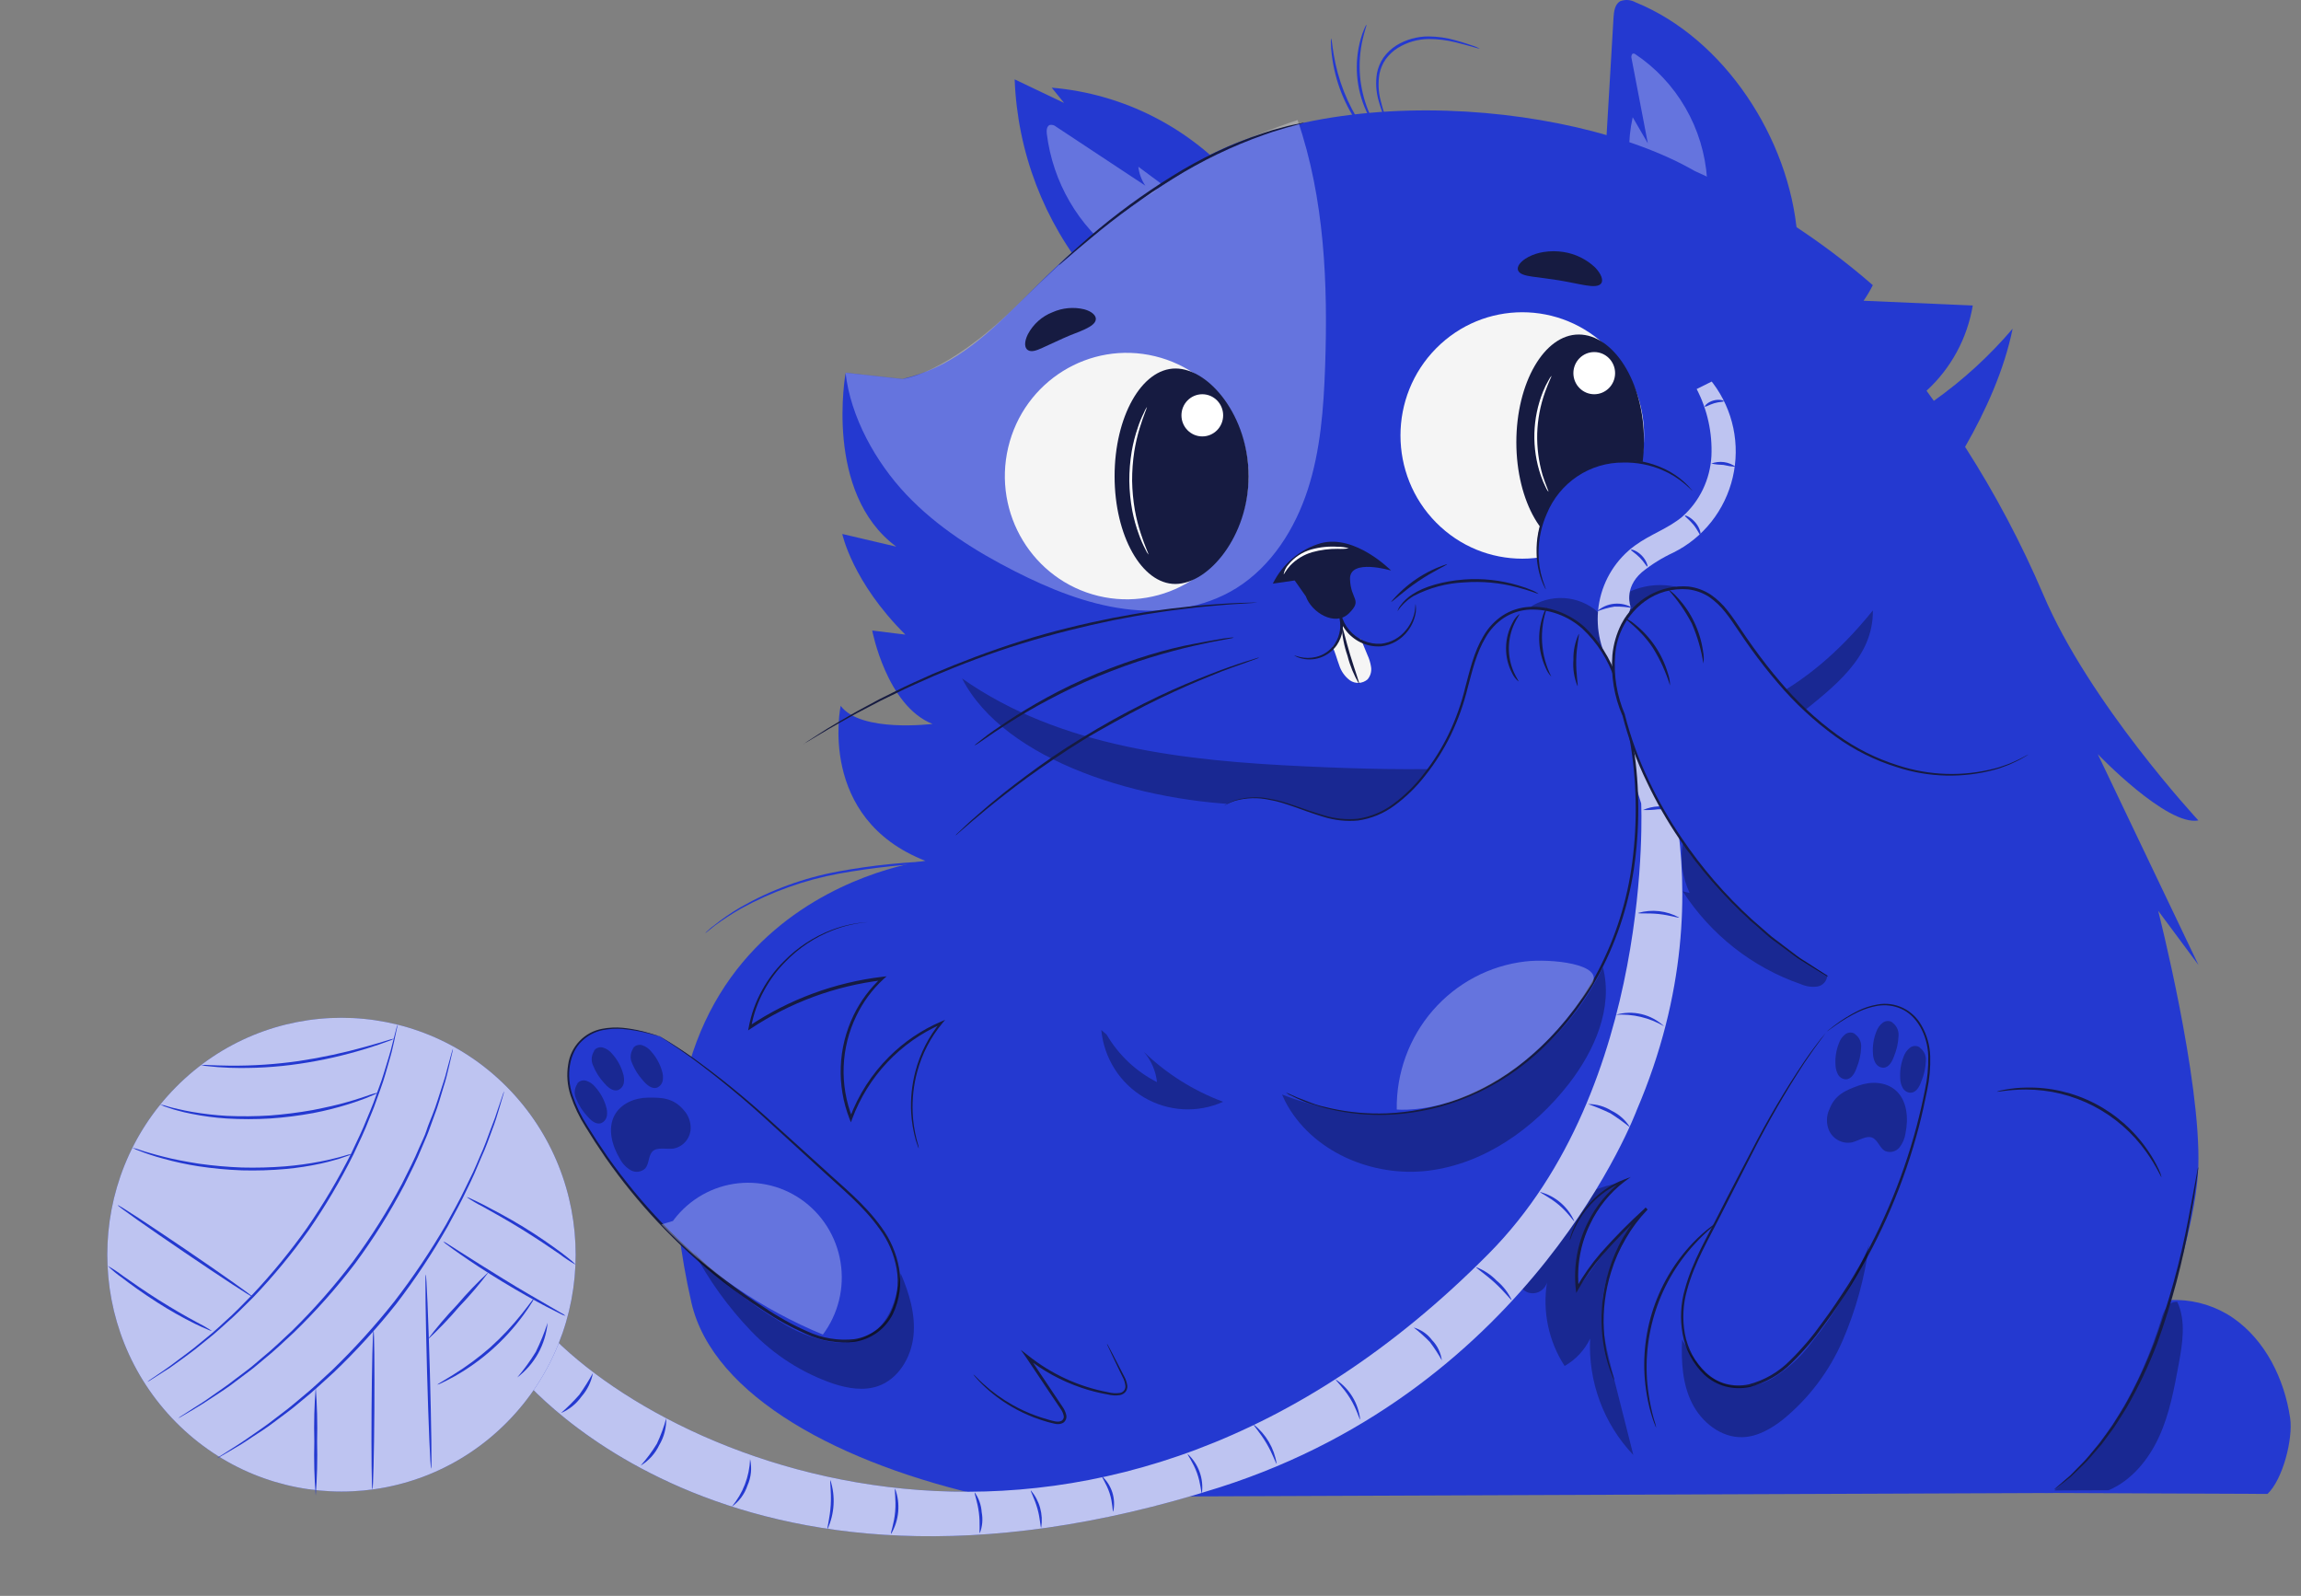 <?xml version="1.0" encoding="UTF-8"?>
<svg xmlns="http://www.w3.org/2000/svg" width="124" height="86" viewBox="0 0 124 86" fill="none">
  <rect x="0" y="0" width="124" height="86" fill="#808080" stroke="none"/>
  <path d="M86.469 9.133C86.628 6.406 86.789 3.68 86.952 0.953C86.972 0.623 87.022 0.243 87.301 0.069C87.438 0.015 87.584 -0.008 87.73 0.002C87.876 0.013 88.018 0.056 88.146 0.128C92.926 2.075 96.434 7.47 96.853 12.661" fill="#2439D0"></path>
  <g opacity="0.3">
    <path d="M88.091 2.896C89.211 3.639 90.146 4.633 90.822 5.801C91.499 6.969 91.9 8.28 91.992 9.631C92.045 9.957 91.977 10.292 91.8 10.57C91.709 10.67 91.599 10.75 91.476 10.804C91.353 10.858 91.221 10.886 91.087 10.886C90.818 10.883 90.552 10.841 90.295 10.762C89.652 10.594 88.973 10.411 88.496 9.94C88.059 9.472 87.81 8.858 87.794 8.215C87.783 7.577 87.847 6.94 87.986 6.318L88.802 7.726L87.928 3.167C87.915 3.127 87.909 3.085 87.913 3.043C87.918 3 87.93 2.96 87.951 2.923C88.001 2.858 88.141 2.882 88.132 2.964" fill="white"></path>
  </g>
  <path d="M58.755 14.94C56.261 11.944 54.826 8.192 54.68 4.277L57.343 5.547L56.677 4.725C60.564 5.053 64.171 6.903 66.729 9.881" fill="#2439D0"></path>
  <g opacity="0.3">
    <path d="M60.233 13.75C59.187 12.981 58.308 12.003 57.651 10.877C56.993 9.75 56.571 8.499 56.411 7.201C56.39 7.024 56.411 6.792 56.574 6.733C56.635 6.722 56.697 6.725 56.757 6.742C56.816 6.759 56.871 6.789 56.917 6.83L61.724 10.007C61.515 9.704 61.385 9.353 61.345 8.986L63.383 10.496C63.461 10.54 63.529 10.598 63.584 10.669C63.639 10.739 63.679 10.819 63.703 10.905C63.704 11.002 63.682 11.098 63.639 11.185C63.596 11.271 63.533 11.346 63.456 11.403C63.116 11.713 62.703 11.929 62.257 12.029C61.81 12.129 61.346 12.11 60.909 11.975L61.782 12.743C61.522 12.913 61.23 13.028 60.925 13.081C60.62 13.134 60.307 13.124 60.006 13.052C59.977 13.197 59.991 13.348 60.047 13.485C60.103 13.622 60.198 13.739 60.321 13.821" fill="white"></path>
  </g>
  <path d="M113.048 40.639C113.048 40.639 116.775 44.535 118.469 44.211C118.469 44.211 112.583 37.877 110.108 32.032C108.926 29.267 107.518 26.608 105.898 24.081C107.013 22.137 108.006 19.938 108.46 17.714C107.209 19.183 105.782 20.488 104.213 21.601C104.085 21.419 103.954 21.239 103.82 21.057C105.137 19.852 106.014 18.234 106.312 16.463L100.428 16.207C100.613 15.938 100.779 15.658 100.926 15.367C98.036 12.855 94.8 10.78 91.319 9.21C84.551 5.314 69.486 4.027 62.149 10.361C55.579 14.237 53.818 19.195 48.642 20.424L45.573 20.085C45.573 20.085 44.38 26.563 48.301 29.458L45.39 28.775C45.39 28.775 45.925 31.354 48.79 34.199L47.003 33.978C47.003 33.978 47.777 38.036 50.252 39.011C50.252 39.011 46.385 39.499 45.303 38.036C45.303 38.036 44.016 44.102 49.87 46.39C49.87 46.39 32.327 48.469 37.259 70.192C38.423 75.266 45.337 78.918 53.3 80.682L110.65 80.455C114.143 79.301 118.312 67.592 118.466 62.884C118.62 58.175 116.303 49.079 116.303 49.079L118.475 52.003L113.048 40.639Z" fill="#2439D0"></path>
  <path d="M47.499 49.691C44.206 49.491 40.972 52.079 40.41 55.368C42.552 53.931 44.998 53.023 47.551 52.718C46.546 53.654 45.845 54.876 45.542 56.223C45.239 57.571 45.348 58.979 45.854 60.263C46.278 59.116 46.929 58.068 47.765 57.182C48.602 56.297 49.608 55.593 50.721 55.112C49.961 56.041 49.45 57.152 49.237 58.338C49.025 59.525 49.119 60.746 49.511 61.885" fill="#2439D0"></path>
  <path d="M49.51 61.891C49.49 61.852 49.475 61.812 49.463 61.77C49.437 61.691 49.391 61.573 49.344 61.417C49.216 60.953 49.136 60.478 49.105 59.998C49.06 59.238 49.136 58.477 49.329 57.742C49.582 56.77 50.042 55.865 50.677 55.092L50.744 55.183C49.641 55.665 48.646 56.367 47.817 57.246C46.988 58.126 46.343 59.166 45.92 60.304L45.856 60.48L45.786 60.307C45.435 59.411 45.272 58.45 45.308 57.486C45.345 56.523 45.58 55.578 45.999 54.712C46.368 53.947 46.878 53.26 47.501 52.689L47.559 52.821C45.019 53.124 42.583 54.022 40.444 55.442L40.316 55.527L40.346 55.374C40.475 54.664 40.721 53.98 41.073 53.351C41.386 52.782 41.778 52.261 42.238 51.805C42.972 51.053 43.861 50.472 44.84 50.103C45.467 49.866 46.126 49.727 46.794 49.691C47.027 49.691 47.204 49.691 47.321 49.691C47.201 49.691 47.03 49.691 46.797 49.691C46.135 49.742 45.485 49.892 44.867 50.136C43.904 50.51 43.032 51.092 42.313 51.841C41.865 52.292 41.484 52.807 41.181 53.369C40.84 53.988 40.602 54.659 40.477 55.357L40.375 55.289C42.528 53.852 44.983 52.944 47.545 52.639L47.781 52.612L47.603 52.771C46.999 53.331 46.505 54.001 46.148 54.747C45.735 55.595 45.503 56.521 45.466 57.465C45.429 58.41 45.588 59.352 45.932 60.23H45.798C46.259 58.997 46.978 57.879 47.906 56.953C48.713 56.145 49.666 55.5 50.712 55.053L50.933 54.959L50.779 55.145C50.149 55.903 49.689 56.792 49.431 57.748C49.234 58.473 49.151 59.225 49.184 59.977C49.206 60.453 49.277 60.926 49.393 61.387C49.431 61.546 49.472 61.667 49.492 61.747C49.503 61.794 49.509 61.842 49.51 61.891Z" fill="#161B41"></path>
  <path d="M107.611 58.828C109.389 58.448 111.241 58.699 112.857 59.538C114.473 60.377 115.754 61.754 116.485 63.437" fill="#2439D0"></path>
  <path d="M116.485 63.437C116.455 63.452 116.231 62.877 115.664 62.079C114.924 61.039 113.95 60.191 112.823 59.606C111.696 59.021 110.447 58.715 109.18 58.714C108.208 58.714 107.614 58.861 107.611 58.828C107.744 58.779 107.882 58.745 108.022 58.725C108.406 58.652 108.795 58.613 109.186 58.608C110.476 58.578 111.752 58.874 112.9 59.47C114.048 60.065 115.031 60.941 115.76 62.017C115.981 62.34 116.176 62.681 116.342 63.036C116.404 63.164 116.452 63.298 116.485 63.437Z" fill="#161B41"></path>
  <g opacity="0.3">
    <path d="M87.391 63.723C85.278 64.064 82.588 65.681 81.607 67.598C81.397 68.007 81.59 68.063 81.607 68.523C81.607 68.754 81.672 68.981 81.793 69.177C81.915 69.374 82.088 69.531 82.294 69.633C82.398 69.676 82.51 69.696 82.623 69.692C82.735 69.688 82.846 69.661 82.947 69.611C83.048 69.561 83.138 69.491 83.211 69.404C83.283 69.317 83.337 69.215 83.368 69.106C83.116 70.675 83.454 72.282 84.317 73.611C84.912 73.272 85.391 72.759 85.691 72.139C85.636 73.289 85.814 74.439 86.215 75.517C86.615 76.595 87.23 77.579 88.02 78.408L86.99 74.341C86.62 72.869 86.262 71.618 86.361 70.107C86.466 68.493 87.415 67.133 88.151 65.796C87.138 66.24 85.965 68.255 84.966 69.483C84.907 68.414 85.088 67.346 85.495 66.358C85.903 65.37 86.528 64.489 87.322 63.782" fill="black"></path>
  </g>
  <path d="M86.996 74.389C86.963 74.334 86.935 74.276 86.915 74.215C86.871 74.097 86.786 73.92 86.716 73.694C86.498 73.033 86.366 72.346 86.323 71.65C86.254 70.591 86.378 69.528 86.687 68.514C87.068 67.225 87.748 66.047 88.67 65.077L88.772 65.183C87.921 65.955 87.113 66.774 86.353 67.636C85.861 68.204 85.427 68.819 85.057 69.474L84.944 69.677L84.917 69.447C84.789 68.233 85.007 67.006 85.546 65.914C85.993 64.987 86.656 64.186 87.479 63.578L87.535 63.678C86.956 63.896 86.426 64.228 85.974 64.653C85.634 64.973 85.34 65.34 85.101 65.743C84.95 66 84.819 66.269 84.711 66.547C84.68 66.647 84.643 66.745 84.6 66.841C84.597 66.816 84.597 66.79 84.6 66.765C84.615 66.712 84.632 66.635 84.664 66.538C84.76 66.25 84.884 65.973 85.034 65.71C85.27 65.295 85.564 64.916 85.907 64.585C86.364 64.147 86.902 63.803 87.491 63.575L87.881 63.425L87.543 63.676C86.749 64.281 86.111 65.071 85.683 65.978C85.165 67.048 84.956 68.245 85.081 69.43L84.941 69.4C85.316 68.737 85.755 68.112 86.251 67.536C87.016 66.669 87.829 65.847 88.687 65.074L88.789 65.18C87.881 66.131 87.207 67.285 86.821 68.549C86.509 69.549 86.376 70.597 86.431 71.644C86.465 72.334 86.581 73.017 86.778 73.679C86.842 73.912 86.917 74.082 86.952 74.203C86.971 74.264 86.985 74.326 86.996 74.389Z" fill="#161B41"></path>
  <path d="M52.455 74.077C53.599 75.36 55.103 76.258 56.767 76.65C56.857 76.687 56.955 76.699 57.052 76.686C57.148 76.672 57.239 76.634 57.317 76.574C57.486 76.385 57.346 76.088 57.206 75.879L55.358 73.117C56.673 74.169 58.234 74.862 59.89 75.131C60.167 75.175 60.507 75.175 60.647 74.934C60.687 74.828 60.702 74.713 60.69 74.6C60.678 74.487 60.641 74.379 60.58 74.283C60.289 73.653 59.998 73.031 59.654 72.425" fill="#2439D0"></path>
  <path d="M59.653 72.413C59.689 72.458 59.719 72.507 59.744 72.56L59.977 73.001C60.081 73.199 60.201 73.434 60.34 73.702C60.414 73.84 60.49 73.987 60.568 74.144C60.664 74.309 60.727 74.493 60.751 74.683C60.759 74.797 60.726 74.91 60.658 75.001C60.583 75.091 60.48 75.153 60.367 75.178C60.142 75.213 59.912 75.201 59.691 75.145C59.21 75.062 58.736 74.941 58.274 74.783C57.202 74.421 56.2 73.874 55.313 73.166L55.423 73.063L55.744 73.543L56.774 75.086L57.266 75.82C57.354 75.945 57.418 76.086 57.456 76.235C57.478 76.317 57.474 76.404 57.444 76.483C57.414 76.562 57.36 76.63 57.29 76.677C57.153 76.747 56.995 76.763 56.847 76.724C56.71 76.7 56.588 76.659 56.46 76.629C56.207 76.556 55.965 76.479 55.738 76.391C55.313 76.229 54.902 76.032 54.509 75.802C53.94 75.471 53.413 75.07 52.94 74.609C52.774 74.445 52.649 74.315 52.574 74.218C52.53 74.172 52.491 74.122 52.457 74.067C52.508 74.104 52.555 74.147 52.597 74.194C52.681 74.282 52.809 74.409 52.981 74.565C53.464 75.005 53.994 75.388 54.562 75.708C54.953 75.929 55.361 76.118 55.782 76.273C56.009 76.359 56.247 76.432 56.495 76.503C56.742 76.573 57.019 76.671 57.217 76.559C57.263 76.528 57.298 76.482 57.316 76.428C57.333 76.375 57.334 76.318 57.316 76.264C57.282 76.135 57.223 76.013 57.144 75.905C56.984 75.666 56.821 75.422 56.652 75.175C56.318 74.674 55.974 74.16 55.619 73.632L55.298 73.152L55.007 72.74L55.406 73.046C56.661 74.05 58.141 74.73 59.715 75.025C59.919 75.08 60.133 75.094 60.343 75.066C60.432 75.054 60.513 75.008 60.57 74.939C60.627 74.868 60.655 74.779 60.649 74.689C60.629 74.511 60.574 74.338 60.486 74.182C60.41 74.026 60.338 73.888 60.271 73.738L59.93 73.028L59.72 72.575C59.691 72.524 59.668 72.469 59.653 72.413Z" fill="#161B41"></path>
  <g opacity="0.3">
    <path d="M59.636 55.754C60.279 56.852 61.221 57.741 62.349 58.313C62.285 57.708 62.036 57.138 61.639 56.682C62.867 57.865 64.323 58.782 65.915 59.373C65.237 59.679 64.497 59.817 63.756 59.776C63.015 59.735 62.294 59.517 61.652 59.139C61.011 58.761 60.467 58.235 60.067 57.603C59.666 56.971 59.419 56.251 59.348 55.504" fill="black"></path>
  </g>
  <g opacity="0.3">
    <path d="M51.846 36.564C54.157 41.06 61.633 43.281 67.496 43.378C69.307 43.404 71.863 44.759 73.656 44.582C77.682 44.191 80.952 41.997 84.987 41.638C87.499 41.422 90.026 41.343 92.509 40.916C94.992 40.489 94.879 40.192 96.852 38.604C98.826 37.017 100.96 35.445 100.928 32.895C97.219 37.488 93.554 38.911 87.845 40.256C82.136 41.602 76.201 41.573 70.346 41.299C63.904 41.004 57.141 40.286 51.846 36.561" fill="black"></path>
  </g>
  <path d="M71.736 2.075C71.762 2.075 71.785 2.407 71.873 2.935C71.988 3.621 72.173 4.293 72.426 4.94C72.684 5.586 73.007 6.204 73.389 6.783C73.563 7.014 73.726 7.254 73.875 7.502C73.875 7.502 73.808 7.452 73.707 7.34C73.562 7.184 73.426 7.018 73.302 6.845C72.888 6.275 72.546 5.655 72.286 4.999C72.025 4.338 71.851 3.645 71.768 2.938C71.74 2.726 71.725 2.512 71.721 2.299C71.715 2.224 71.72 2.148 71.736 2.075Z" fill="#2439D0"></path>
  <path d="M73.635 1.342C73.662 1.342 73.545 1.636 73.432 2.128C73.288 2.763 73.24 3.416 73.289 4.065C73.341 4.714 73.492 5.35 73.734 5.953C73.921 6.418 74.081 6.686 74.058 6.698C74.034 6.71 74.002 6.642 73.924 6.524C73.814 6.356 73.717 6.18 73.632 5.997C73.074 4.777 72.965 3.395 73.327 2.101C73.379 1.908 73.446 1.719 73.528 1.536C73.589 1.395 73.627 1.324 73.635 1.342Z" fill="#2439D0"></path>
  <path d="M38.006 50.283C38.041 50.24 38.08 50.202 38.122 50.168C38.201 50.097 38.314 49.985 38.475 49.873C38.922 49.514 39.395 49.188 39.889 48.899C41.532 47.957 43.321 47.302 45.179 46.961C47.032 46.62 48.909 46.431 50.792 46.396C51.514 46.378 52.096 46.372 52.498 46.372H52.964C53.018 46.367 53.072 46.367 53.127 46.372C53.073 46.386 53.018 46.392 52.964 46.393L52.501 46.416L50.795 46.49C48.921 46.55 47.054 46.747 45.208 47.079C43.365 47.419 41.588 48.053 39.942 48.958C39.448 49.239 38.97 49.55 38.512 49.888C38.189 50.15 38.015 50.292 38.006 50.283Z" fill="#2439D0"></path>
  <path d="M79.738 2.62C79.738 2.646 79.24 2.478 78.431 2.278C77.96 2.161 77.477 2.103 76.993 2.104C76.404 2.108 75.827 2.274 75.325 2.584C75.069 2.745 74.847 2.954 74.669 3.2C74.51 3.432 74.398 3.694 74.341 3.971C74.257 4.451 74.278 4.943 74.402 5.414C74.603 6.227 74.818 6.71 74.789 6.722C74.723 6.617 74.669 6.506 74.629 6.389C74.497 6.081 74.386 5.764 74.297 5.441C74.155 4.955 74.123 4.444 74.204 3.945C74.261 3.647 74.378 3.364 74.547 3.114C74.735 2.85 74.971 2.625 75.243 2.452C75.769 2.129 76.374 1.96 76.99 1.963C77.482 1.968 77.972 2.039 78.445 2.175C78.85 2.284 79.17 2.396 79.391 2.469C79.511 2.508 79.628 2.558 79.738 2.62Z" fill="#2439D0"></path>
  <path d="M123.415 76.415C123.101 74.3 122.076 72.218 120.327 71.014C118.577 69.81 116.059 69.668 114.394 70.99L107.482 80.443L122.195 80.505C123.016 79.736 123.581 77.534 123.415 76.415Z" fill="#2439D0"></path>
  <g opacity="0.3">
    <path d="M113.63 80.307C114.873 79.783 115.79 78.655 116.355 77.418C116.919 76.182 117.167 74.827 117.414 73.487C117.618 72.377 117.81 71.179 117.333 70.154C117.219 70.148 117.105 70.171 117.003 70.223C116.901 70.275 116.814 70.352 116.751 70.448C116.623 70.644 116.529 70.86 116.474 71.087C115.336 74.721 113.58 77.86 110.713 80.319" fill="black"></path>
  </g>
  <g opacity="0.3">
    <path d="M69.927 6.468C71.383 10.712 71.566 15.303 71.409 19.776C71.33 22.008 71.164 24.263 70.474 26.387C69.784 28.51 68.518 30.509 66.638 31.687C64.862 32.797 62.667 33.089 60.594 32.812C58.521 32.535 56.553 31.731 54.687 30.783C52.556 29.699 50.504 28.404 48.85 26.66C47.197 24.917 45.84 22.482 45.566 20.088L48.635 20.426C48.635 20.426 50.996 20.173 54.667 16.581C58.678 12.658 59.409 12.178 62.413 10.134C64.743 8.576 67.271 7.343 69.927 6.468Z" fill="white"></path>
  </g>
  <g opacity="0.3">
    <path d="M82.608 32.623C83.188 32.292 83.86 32.163 84.52 32.254C85.18 32.344 85.793 32.651 86.264 33.127C86.731 32.51 87.363 32.04 88.085 31.774C88.808 31.508 89.59 31.456 90.34 31.625C89.43 31.987 88.583 32.493 87.831 33.124C87.112 33.793 86.593 34.752 86.684 35.736C85.784 34.756 84.75 33.912 83.612 33.23C83.141 32.936 82.521 32.697 82.078 33.027" fill="black"></path>
  </g>
  <path d="M92.635 65.799C90.945 67.026 89.699 68.779 89.089 70.791C88.478 72.802 88.537 74.961 89.255 76.936" fill="#2439D0"></path>
  <path d="M89.254 76.936C89.23 76.9 89.211 76.862 89.199 76.821C89.169 76.741 89.12 76.629 89.07 76.476C88.929 76.051 88.821 75.615 88.747 75.172C88.493 73.703 88.586 72.194 89.019 70.768C89.451 69.342 90.211 68.04 91.236 66.968C91.543 66.646 91.875 66.351 92.229 66.084C92.351 65.987 92.456 65.919 92.52 65.872C92.584 65.825 92.628 65.805 92.631 65.811C92.513 65.924 92.39 66.031 92.261 66.132C91.926 66.418 91.609 66.726 91.312 67.053C90.321 68.129 89.585 69.419 89.158 70.825C88.732 72.23 88.626 73.716 88.849 75.169C88.914 75.608 89.006 76.043 89.126 76.471C89.179 76.623 89.222 76.778 89.254 76.936Z" fill="#161B41"></path>
  <path d="M98.425 55.604C99.616 54.679 101.153 53.708 102.501 54.358C102.874 54.565 103.194 54.858 103.435 55.213C103.676 55.568 103.832 55.975 103.889 56.402C103.994 57.257 103.941 58.123 103.732 58.958C102.754 63.829 100.63 68.389 97.54 72.254C96.419 73.655 94.824 75.075 93.083 74.689C91.459 74.327 90.536 72.448 90.632 70.766C90.728 69.085 91.566 67.557 92.344 66.055C94.189 62.521 95.983 58.646 98.416 55.592" fill="#2439D0"></path>
  <path d="M98.425 55.604C98.402 55.643 98.377 55.68 98.35 55.716L98.117 56.031C97.91 56.308 97.61 56.723 97.243 57.268C96.229 58.821 95.3 60.429 94.46 62.085L92.713 65.513C92.096 66.75 91.319 68.028 90.914 69.524C90.697 70.283 90.656 71.084 90.795 71.862C90.942 72.672 91.338 73.414 91.927 73.982C92.233 74.26 92.599 74.462 92.996 74.571C93.402 74.677 93.828 74.689 94.239 74.603C95.081 74.384 95.849 73.939 96.463 73.317C97.091 72.702 97.663 72.03 98.172 71.311C98.696 70.616 99.168 69.898 99.627 69.185C101.258 66.552 102.491 63.688 103.287 60.687C103.462 60.019 103.611 59.369 103.735 58.737C103.867 58.138 103.926 57.525 103.913 56.911C103.878 55.754 103.278 54.703 102.425 54.352C102.033 54.185 101.602 54.133 101.182 54.202C100.828 54.263 100.483 54.371 100.157 54.523C99.706 54.74 99.275 54.996 98.868 55.289L98.547 55.519C98.478 55.569 98.437 55.592 98.437 55.592L98.539 55.507C98.609 55.448 98.71 55.368 98.85 55.265C99.251 54.959 99.68 54.693 100.131 54.47C100.46 54.308 100.81 54.194 101.17 54.132C101.638 54.044 102.12 54.109 102.549 54.315C102.978 54.521 103.332 54.859 103.56 55.28C103.842 55.776 103.999 56.334 104.018 56.906C104.037 57.528 103.982 58.15 103.852 58.758C103.726 59.394 103.581 60.048 103.409 60.719C102.619 63.734 101.388 66.612 99.756 69.259C99.301 69.977 98.827 70.696 98.3 71.397C97.786 72.124 97.208 72.803 96.574 73.425C95.94 74.067 95.146 74.524 94.277 74.748C93.843 74.837 93.395 74.824 92.967 74.709C92.546 74.592 92.159 74.375 91.837 74.076C91.228 73.486 90.82 72.714 90.673 71.874C90.529 71.074 90.572 70.251 90.798 69.471C91.214 67.945 92 66.667 92.617 65.436C93.235 64.206 93.846 63.063 94.387 62.018C95.236 60.363 96.181 58.76 97.217 57.218C97.59 56.676 97.898 56.267 98.111 55.996L98.358 55.701C98.379 55.668 98.401 55.635 98.425 55.604Z" fill="#161B41"></path>
  <g opacity="0.3">
    <path d="M98.572 59.803V59.818C98.863 58.988 99.483 58.749 100.15 58.505C100.817 58.26 101.623 58.287 102.159 58.758C102.776 59.3 102.854 60.254 102.688 61.064C102.649 61.35 102.533 61.62 102.354 61.844C102.261 61.953 102.136 62.029 101.997 62.062C101.858 62.094 101.713 62.081 101.582 62.024C101.291 61.862 101.201 61.435 100.892 61.305C100.584 61.176 100.176 61.467 99.803 61.561C99.549 61.611 99.284 61.57 99.056 61.446C98.827 61.321 98.648 61.121 98.549 60.878C98.482 60.706 98.45 60.523 98.454 60.338C98.457 60.154 98.498 59.972 98.572 59.803Z" fill="black"></path>
  </g>
  <g opacity="0.3">
    <path d="M99.838 55.657C99.988 55.724 100.112 55.838 100.194 55.981C100.276 56.124 100.312 56.29 100.295 56.455C100.281 56.825 100.201 57.189 100.059 57.53C99.957 57.824 99.786 58.151 99.477 58.163C99.391 58.16 99.306 58.136 99.231 58.091C99.157 58.046 99.095 57.983 99.052 57.907C98.969 57.753 98.922 57.581 98.915 57.406C98.886 57.005 98.948 56.602 99.096 56.228C99.159 56.033 99.279 55.862 99.439 55.736C99.52 55.675 99.619 55.641 99.72 55.641C99.822 55.641 99.92 55.675 100.001 55.736" fill="black"></path>
  </g>
  <g opacity="0.3">
    <path d="M103.326 56.381C103.476 56.449 103.6 56.562 103.683 56.705C103.765 56.849 103.8 57.015 103.783 57.179C103.768 57.549 103.689 57.913 103.547 58.254C103.446 58.549 103.271 58.876 102.965 58.887C102.879 58.885 102.794 58.861 102.719 58.816C102.645 58.771 102.583 58.707 102.54 58.631C102.454 58.478 102.407 58.306 102.403 58.13C102.375 57.729 102.436 57.327 102.581 56.953C102.646 56.758 102.766 56.587 102.927 56.461C103.008 56.398 103.107 56.365 103.208 56.365C103.31 56.365 103.408 56.398 103.489 56.461" fill="black"></path>
  </g>
  <g opacity="0.3">
    <path d="M101.854 55.032C102.003 55.102 102.127 55.216 102.209 55.359C102.291 55.503 102.326 55.669 102.311 55.834C102.295 56.202 102.215 56.565 102.075 56.905C101.97 57.2 101.798 57.53 101.493 57.538C101.406 57.536 101.322 57.512 101.247 57.467C101.173 57.422 101.111 57.358 101.068 57.282C100.984 57.13 100.938 56.959 100.934 56.785C100.902 56.383 100.963 55.98 101.111 55.607C101.175 55.411 101.296 55.239 101.458 55.115C101.538 55.053 101.636 55.02 101.737 55.02C101.838 55.02 101.936 55.053 102.017 55.115" fill="black"></path>
  </g>
  <g opacity="0.3">
    <path d="M100.723 67.071C100.491 68.853 100.012 70.592 99.3 72.239C98.582 73.892 97.484 75.348 96.097 76.485C95.457 76.992 94.706 77.427 93.894 77.448C92.744 77.478 91.696 76.644 91.178 75.605C90.659 74.565 90.595 73.358 90.648 72.198C91.204 73.137 91.83 74.138 92.837 74.553C93.282 74.704 93.754 74.756 94.221 74.705C94.688 74.654 95.138 74.502 95.541 74.259C96.345 73.766 97.048 73.123 97.611 72.362C98.859 70.822 99.884 69.111 100.656 67.28" fill="black"></path>
  </g>
  <path d="M35.523 55.84C34.091 55.395 32.321 55.027 31.267 56.117C30.991 56.444 30.794 56.833 30.693 57.251C30.592 57.669 30.589 58.106 30.685 58.525C30.881 59.364 31.231 60.158 31.715 60.866C34.318 65.082 37.884 68.603 42.114 71.132C43.648 72.045 45.634 72.81 47.13 71.83C48.53 70.917 48.74 68.829 48.07 67.289C47.401 65.749 46.091 64.603 44.836 63.475C41.884 60.825 38.862 57.828 35.52 55.819" fill="#2439D0"></path>
  <path d="M35.524 55.84C35.524 55.84 35.565 55.857 35.643 55.901L35.978 56.102C36.269 56.281 36.703 56.555 37.242 56.929C38.745 58.008 40.185 59.175 41.553 60.425L44.397 62.998C45.401 63.932 46.581 64.851 47.498 66.132C47.98 66.782 48.306 67.537 48.45 68.337C48.599 69.179 48.482 70.046 48.115 70.817C47.915 71.209 47.628 71.549 47.276 71.809C46.914 72.069 46.498 72.24 46.059 72.31C45.164 72.411 44.258 72.265 43.439 71.886C42.627 71.527 41.848 71.097 41.11 70.599C40.377 70.128 39.681 69.621 39.009 69.112C37.733 68.114 36.535 67.017 35.428 65.831C34.42 64.757 33.49 63.612 32.645 62.404C32.252 61.835 31.888 61.273 31.553 60.722C31.22 60.199 30.951 59.636 30.753 59.047C30.572 58.505 30.526 57.926 30.619 57.362C30.686 56.887 30.901 56.445 31.231 56.1C31.561 55.755 31.991 55.523 32.458 55.439C32.818 55.372 33.185 55.354 33.55 55.386C34.05 55.437 34.544 55.536 35.026 55.681C35.192 55.728 35.317 55.766 35.399 55.795L35.524 55.843L35.396 55.81L35.017 55.71C34.535 55.58 34.042 55.493 33.544 55.448C33.186 55.421 32.826 55.443 32.473 55.513C32.055 55.599 31.669 55.803 31.361 56.102C30.683 56.735 30.488 57.931 30.854 59.026C31.054 59.605 31.321 60.158 31.652 60.672C31.99 61.22 32.355 61.776 32.747 62.342C34.532 64.87 36.68 67.115 39.119 69.003C39.789 69.512 40.482 70.016 41.212 70.475C41.938 70.968 42.707 71.394 43.509 71.747C44.299 72.115 45.172 72.259 46.036 72.165C46.455 72.101 46.854 71.939 47.201 71.691C47.535 71.446 47.806 71.124 47.992 70.752C48.347 70.011 48.462 69.177 48.319 68.367C48.181 67.588 47.865 66.853 47.396 66.22C46.499 64.96 45.329 64.038 44.324 63.099L41.495 60.51C40.135 59.253 38.707 58.073 37.218 56.976C36.688 56.594 36.263 56.314 35.975 56.125L35.646 55.913L35.524 55.84Z" fill="#161B41"></path>
  <g opacity="0.3">
    <path d="M36.845 59.821C36.283 59.147 35.622 59.141 34.912 59.15C34.201 59.158 33.456 59.471 33.118 60.098C32.728 60.828 32.984 61.747 33.41 62.453C33.543 62.708 33.745 62.919 33.992 63.063C34.116 63.133 34.259 63.161 34.4 63.143C34.541 63.124 34.673 63.06 34.775 62.96C34.993 62.704 34.932 62.277 35.171 62.041C35.41 61.806 35.901 61.938 36.28 61.897C36.536 61.853 36.769 61.721 36.94 61.524C37.112 61.327 37.211 61.076 37.22 60.813C37.228 60.446 37.093 60.089 36.845 59.821Z" fill="black"></path>
  </g>
  <g opacity="0.3">
    <path d="M34.216 56.387C34.1 56.504 34.022 56.655 33.995 56.819C33.968 56.983 33.992 57.151 34.065 57.3C34.204 57.64 34.401 57.952 34.647 58.222C34.842 58.455 35.122 58.708 35.407 58.611C35.487 58.578 35.558 58.524 35.612 58.456C35.666 58.387 35.702 58.306 35.716 58.219C35.742 58.046 35.727 57.869 35.672 57.704C35.558 57.316 35.359 56.96 35.09 56.661C34.963 56.5 34.79 56.382 34.595 56.322C34.497 56.295 34.394 56.301 34.3 56.339C34.206 56.377 34.126 56.444 34.074 56.532" fill="black"></path>
  </g>
  <g opacity="0.3">
    <path d="M31.202 58.304C31.086 58.421 31.009 58.571 30.982 58.734C30.954 58.898 30.979 59.066 31.051 59.214C31.189 59.554 31.387 59.866 31.633 60.136C31.831 60.369 32.108 60.622 32.396 60.525C32.476 60.491 32.546 60.438 32.6 60.369C32.654 60.301 32.69 60.219 32.705 60.133C32.73 59.96 32.714 59.783 32.658 59.618C32.545 59.23 32.346 58.873 32.076 58.575C31.948 58.414 31.776 58.296 31.581 58.237C31.483 58.209 31.38 58.215 31.286 58.253C31.192 58.291 31.112 58.358 31.06 58.446" fill="black"></path>
  </g>
  <g opacity="0.3">
    <path d="M32.116 56.52C32 56.636 31.923 56.787 31.896 56.95C31.868 57.114 31.893 57.282 31.965 57.43C32.104 57.77 32.301 58.082 32.547 58.352C32.745 58.584 33.022 58.838 33.31 58.74C33.39 58.707 33.461 58.654 33.515 58.585C33.569 58.517 33.605 58.435 33.619 58.349C33.644 58.176 33.628 57.999 33.572 57.834C33.459 57.446 33.26 57.089 32.99 56.791C32.863 56.63 32.69 56.512 32.495 56.452C32.397 56.425 32.294 56.431 32.2 56.469C32.106 56.507 32.026 56.574 31.974 56.661" fill="black"></path>
  </g>
  <g opacity="0.3">
    <path d="M37.355 67.392C38.187 68.975 39.235 70.432 40.468 71.72C41.707 73.017 43.235 73.995 44.925 74.571C45.699 74.821 46.552 74.963 47.32 74.695C48.409 74.315 49.099 73.163 49.224 72.006C49.349 70.849 49 69.691 48.54 68.625C48.345 69.703 48.106 70.863 47.303 71.6C46.941 71.899 46.52 72.116 46.068 72.235C45.615 72.354 45.143 72.372 44.683 72.289C43.76 72.113 42.878 71.76 42.086 71.249C40.386 70.247 38.834 69.008 37.475 67.568" fill="black"></path>
  </g>
  <g opacity="0.3">
    <path d="M36.275 65.793C36.191 65.911 36.106 66.031 36.025 66.152C36.384 65.565 36.858 65.059 37.416 64.662C37.975 64.266 38.607 63.988 39.275 63.846C39.943 63.704 40.632 63.7 41.301 63.835C41.97 63.969 42.605 64.24 43.168 64.63C43.731 65.02 44.21 65.522 44.576 66.104C44.942 66.687 45.187 67.338 45.297 68.019C45.407 68.701 45.38 69.397 45.216 70.067C45.052 70.737 44.756 71.367 44.345 71.918C41.072 70.564 38.109 68.545 35.641 65.984" fill="white"></path>
  </g>
  <path d="M118.461 62.886C118.464 62.952 118.459 63.019 118.447 63.084C118.426 63.231 118.4 63.416 118.371 63.649C118.304 64.141 118.191 64.847 118.03 65.71C117.634 67.989 117.038 70.227 116.249 72.398C115.795 73.589 115.247 74.741 114.61 75.843C114.461 76.096 114.301 76.332 114.156 76.567L113.934 76.912L113.699 77.233L113.25 77.837C113.096 78.022 112.942 78.196 112.796 78.361C112.651 78.526 112.52 78.694 112.374 78.829L111.972 79.221L111.62 79.559L111.3 79.816L110.854 80.169C110.805 80.213 110.75 80.251 110.691 80.281C110.735 80.231 110.783 80.185 110.834 80.142L111.262 79.771L111.571 79.506L111.911 79.159L112.304 78.764C112.447 78.626 112.572 78.455 112.715 78.29L113.157 77.763L113.597 77.156L113.827 76.838C113.9 76.727 113.969 76.612 114.042 76.494C114.188 76.258 114.333 76.023 114.49 75.772C115.11 74.673 115.647 73.527 116.095 72.345C116.883 70.185 117.496 67.963 117.926 65.701C118.097 64.836 118.217 64.132 118.313 63.64C118.354 63.41 118.389 63.225 118.415 63.081C118.425 63.015 118.441 62.95 118.461 62.886Z" fill="#161B41"></path>
  <path d="M51.488 45.024C51.526 44.971 51.572 44.923 51.622 44.882L52.027 44.499C52.204 44.332 52.423 44.131 52.685 43.91C52.947 43.69 53.238 43.422 53.576 43.151C54.242 42.594 55.06 41.973 55.995 41.296C56.929 40.618 57.986 39.944 59.127 39.273C60.268 38.601 61.389 38.024 62.42 37.529C63.45 37.035 64.405 36.646 65.215 36.331C65.616 36.169 65.986 36.036 66.309 35.924C66.632 35.812 66.915 35.715 67.145 35.645L67.677 35.48C67.737 35.457 67.8 35.441 67.864 35.433C67.807 35.463 67.747 35.489 67.686 35.509L67.162 35.701C66.935 35.78 66.658 35.88 66.338 35.995C66.018 36.11 65.651 36.251 65.252 36.419C64.452 36.74 63.506 37.155 62.481 37.647C61.456 38.139 60.356 38.74 59.191 39.399C58.027 40.059 57.002 40.754 56.062 41.407C55.121 42.061 54.315 42.685 53.631 43.23C53.29 43.495 52.993 43.752 52.728 43.972C52.464 44.193 52.236 44.382 52.056 44.544L51.631 44.906C51.588 44.951 51.54 44.99 51.488 45.024Z" fill="#161B41"></path>
  <path d="M43.293 40.106C43.293 40.106 43.31 40.091 43.345 40.065L43.508 39.953L44.149 39.541C44.425 39.361 44.766 39.146 45.174 38.913C45.581 38.681 46.047 38.398 46.559 38.127L47.374 37.688C47.666 37.538 47.957 37.394 48.274 37.241C48.891 36.925 49.572 36.631 50.283 36.31C51.718 35.698 53.319 35.085 55.037 34.543C56.754 34.001 58.422 33.61 59.951 33.303C60.716 33.165 61.444 33.024 62.131 32.932C62.472 32.885 62.804 32.829 63.121 32.794L64.041 32.691C64.623 32.62 65.156 32.591 65.622 32.556C66.087 32.52 66.495 32.5 66.821 32.491L67.578 32.47H67.773C67.796 32.466 67.82 32.466 67.843 32.47H67.776L67.578 32.488L66.824 32.538C66.495 32.556 66.093 32.579 65.63 32.626C65.168 32.673 64.635 32.706 64.052 32.785L63.136 32.897C62.818 32.935 62.489 32.994 62.149 33.044C61.465 33.139 60.74 33.286 59.977 33.427C58.457 33.742 56.795 34.149 55.08 34.676C53.366 35.203 51.77 35.818 50.338 36.422C49.628 36.737 48.947 37.029 48.329 37.338C48.018 37.491 47.712 37.632 47.427 37.777L46.609 38.206C46.085 38.471 45.625 38.742 45.217 38.969C44.81 39.196 44.46 39.402 44.178 39.573L43.526 39.962L43.354 40.059C43.316 40.1 43.293 40.109 43.293 40.106Z" fill="#161B41"></path>
  <path d="M77.986 30.4C78.003 30.444 77.252 30.765 76.422 31.328C75.593 31.89 75.008 32.464 74.967 32.429C75.762 31.48 76.805 30.777 77.977 30.4H77.986Z" fill="#161B41"></path>
  <path d="M82.911 31.999C82.911 32.029 82.48 31.831 81.767 31.649C80.837 31.403 79.874 31.314 78.916 31.384C77.958 31.424 77.02 31.677 76.168 32.123C75.829 32.329 75.538 32.606 75.312 32.936C75.342 32.828 75.393 32.728 75.461 32.641C75.638 32.397 75.859 32.189 76.113 32.029C76.748 31.608 77.769 31.316 78.905 31.228C79.879 31.156 80.858 31.262 81.796 31.54C82.078 31.62 82.355 31.718 82.625 31.834C82.726 31.879 82.822 31.934 82.911 31.999Z" fill="#161B41"></path>
  <path d="M73.344 34.455L73.684 35.279C73.785 35.493 73.854 35.72 73.888 35.954C73.905 36.071 73.896 36.191 73.863 36.304C73.83 36.418 73.773 36.524 73.696 36.613C73.565 36.725 73.401 36.791 73.23 36.8C73.058 36.809 72.889 36.761 72.747 36.663C72.471 36.457 72.267 36.167 72.165 35.836C72.043 35.512 71.961 35.17 71.812 34.858C72.001 34.684 72.144 34.465 72.227 34.22C72.309 33.976 72.33 33.714 72.287 33.459C72.287 33.459 72.581 34.402 73.344 34.455Z" fill="#F5F5F5"></path>
  <path d="M68.592 31.451C68.85 30.926 69.213 30.461 69.659 30.086C70.104 29.71 70.622 29.433 71.18 29.272C73.037 28.777 74.964 30.745 74.964 30.745C74.964 30.745 72.72 30.076 72.752 31.204C72.784 32.332 73.445 32.305 72.7 33.047C71.954 33.789 70.676 33.009 70.371 32.135L69.771 31.28L68.592 31.451Z" fill="#161B41"></path>
  <path d="M76.284 32.556C76.284 32.556 76.284 32.594 76.298 32.662C76.308 32.764 76.308 32.868 76.298 32.971C76.245 33.348 76.094 33.705 75.862 34.005C75.692 34.232 75.478 34.422 75.233 34.564C74.989 34.706 74.718 34.796 74.438 34.829C74.092 34.856 73.745 34.799 73.425 34.665C73.105 34.53 72.82 34.321 72.595 34.054C72.372 33.795 72.215 33.485 72.138 33.151L72.281 33.109C72.368 33.386 72.392 33.68 72.35 33.968C72.308 34.256 72.202 34.53 72.039 34.77C71.819 35.082 71.507 35.316 71.148 35.439C70.79 35.562 70.402 35.568 70.039 35.456C69.963 35.433 69.889 35.402 69.818 35.365C69.771 35.338 69.748 35.324 69.748 35.318C69.748 35.312 69.856 35.359 70.054 35.406C70.334 35.471 70.624 35.471 70.904 35.406C71.323 35.311 71.691 35.057 71.931 34.697C72.078 34.472 72.174 34.217 72.21 33.951C72.246 33.684 72.223 33.413 72.141 33.156L72.284 33.118C72.358 33.428 72.505 33.714 72.712 33.954C72.921 34.203 73.186 34.399 73.483 34.527C73.781 34.655 74.104 34.711 74.426 34.691C74.69 34.662 74.945 34.58 75.178 34.451C75.41 34.321 75.615 34.147 75.78 33.937C76.011 33.654 76.169 33.319 76.24 32.959C76.278 32.712 76.269 32.556 76.284 32.556Z" fill="#161B41"></path>
  <path d="M72.685 29.549C72.492 29.578 72.297 29.587 72.103 29.576C71.632 29.57 71.162 29.632 70.708 29.758C70.259 29.89 69.852 30.138 69.526 30.477C69.284 30.744 69.197 30.959 69.174 30.951C69.212 30.747 69.307 30.558 69.448 30.406C69.765 30.023 70.189 29.746 70.664 29.611C71.133 29.479 71.62 29.431 72.105 29.466C72.302 29.463 72.497 29.491 72.685 29.549Z" fill="white"></path>
  <path d="M73.244 36.867C72.963 36.389 72.751 35.874 72.615 35.336C72.433 34.812 72.327 34.264 72.301 33.71C72.344 33.71 72.499 34.423 72.761 35.291C73.023 36.16 73.285 36.849 73.244 36.867Z" fill="#161B41"></path>
  <path d="M52.516 40.168C52.551 40.13 52.59 40.095 52.632 40.065L52.984 39.788C53.275 39.55 53.75 39.223 54.329 38.84C54.909 38.457 55.613 38.027 56.419 37.585C57.226 37.144 58.134 36.702 59.112 36.298C60.09 35.895 61.042 35.565 61.919 35.297C62.795 35.029 63.598 34.835 64.277 34.708C64.955 34.582 65.508 34.473 65.892 34.414L66.335 34.358C66.386 34.352 66.438 34.352 66.489 34.358C66.441 34.379 66.39 34.393 66.338 34.399L65.901 34.482C65.52 34.546 64.972 34.658 64.3 34.811C63.628 34.965 62.844 35.171 61.971 35.439C61.098 35.707 60.154 36.045 59.179 36.446C58.204 36.846 57.304 37.291 56.495 37.718C55.686 38.145 54.981 38.566 54.396 38.937C53.811 39.308 53.348 39.62 53.031 39.844L52.661 40.094C52.565 40.147 52.519 40.174 52.516 40.168Z" fill="#161B41"></path>
  <path d="M67.103 27.195C67.943 23.628 65.766 20.047 62.239 19.196C58.712 18.346 55.172 20.548 54.331 24.115C53.49 27.683 55.668 31.264 59.194 32.115C62.721 32.965 66.262 30.763 67.103 27.195Z" fill="#F5F5F5"></path>
  <path d="M67.287 25.665C67.287 28.869 65.147 31.469 63.337 31.469C61.526 31.469 60.065 28.869 60.065 25.665C60.065 22.461 61.52 19.858 63.348 19.858C65.177 19.858 67.287 22.458 67.287 25.665Z" fill="#161B41"></path>
  <path d="M64.792 23.518C65.412 23.518 65.915 23.01 65.915 22.382C65.915 21.754 65.412 21.245 64.792 21.245C64.171 21.245 63.668 21.754 63.668 22.382C63.668 23.01 64.171 23.518 64.792 23.518Z" fill="white"></path>
  <path d="M61.888 29.882C61.822 29.797 61.768 29.704 61.725 29.605C61.588 29.345 61.47 29.074 61.373 28.795C61.222 28.384 61.104 27.96 61.02 27.529C60.922 27.001 60.867 26.465 60.858 25.927C60.856 25.388 60.9 24.851 60.989 24.319C61.063 23.887 61.172 23.462 61.315 23.047C61.406 22.767 61.517 22.494 61.649 22.232C61.689 22.127 61.742 22.028 61.806 21.937C61.833 21.937 61.632 22.364 61.416 23.071C61.291 23.484 61.194 23.905 61.125 24.331C61.046 24.854 61.007 25.383 61.009 25.912C61.018 26.442 61.068 26.969 61.157 27.491C61.234 27.917 61.34 28.337 61.475 28.748C61.705 29.461 61.914 29.87 61.888 29.882Z" fill="white"></path>
  <path d="M59.054 17.208C59.037 17.423 58.792 17.588 58.472 17.741C58.152 17.894 57.718 18.035 57.29 18.233C56.862 18.43 56.487 18.601 56.166 18.748C55.846 18.895 55.584 18.984 55.395 18.869C55.206 18.754 55.182 18.433 55.395 18.006C55.682 17.467 56.15 17.049 56.714 16.828C57.254 16.587 57.857 16.531 58.431 16.669C58.842 16.781 59.072 17.002 59.054 17.208Z" fill="#161B41"></path>
  <path d="M27.723 73.782L29.199 71.444C36.226 79.253 59.446 88.541 80.234 67.548C89.163 58.531 88.441 43.295 88.441 43.295L86.665 37.653H88.441C88.441 37.653 93.588 47.256 88.199 59.83C88.199 59.83 82.668 74.733 65.734 80.148C39.021 88.682 27.723 73.782 27.723 73.782Z" fill="#2439D0"></path>
  <g opacity="0.7">
    <path d="M27.725 73.782L29.201 71.444C36.228 79.253 59.448 88.541 80.236 67.548C89.165 58.531 88.443 43.295 88.443 43.295L86.667 37.653H88.443C88.443 37.653 93.59 47.256 88.201 59.83C88.201 59.83 82.67 74.733 65.736 80.148C39.023 88.682 27.725 73.782 27.725 73.782Z" fill="white"></path>
  </g>
  <path d="M27.326 76.639C32.254 71.654 32.254 63.571 27.326 58.586C22.397 53.601 14.407 53.601 9.478 58.586C4.55 63.571 4.55 71.654 9.478 76.639C14.407 81.624 22.397 81.624 27.326 76.639Z" fill="#2439D0"></path>
  <g opacity="0.7">
    <path d="M27.326 76.639C32.254 71.654 32.254 63.572 27.326 58.586C22.397 53.601 14.407 53.601 9.478 58.586C4.55 63.572 4.55 71.654 9.478 76.639C14.407 81.624 22.397 81.624 27.326 76.639Z" fill="white"></path>
  </g>
  <path d="M21.427 55.204C21.42 55.285 21.405 55.366 21.383 55.445C21.348 55.616 21.296 55.846 21.235 56.137C21.2 56.287 21.162 56.455 21.121 56.635C21.081 56.814 21.016 57.009 20.958 57.224C20.833 57.642 20.714 58.125 20.521 58.64L20.23 59.453C20.131 59.747 20.006 60.021 19.887 60.322C19.66 60.925 19.357 61.547 19.051 62.203C18.351 63.613 17.551 64.97 16.658 66.264C15.747 67.545 14.746 68.759 13.663 69.895C13.148 70.404 12.67 70.896 12.181 71.314C11.942 71.526 11.715 71.741 11.485 71.93L10.819 72.469C10.402 72.822 9.992 73.096 9.654 73.352C9.477 73.479 9.316 73.599 9.162 73.703L8.734 73.976L8.152 74.347C8.086 74.395 8.014 74.436 7.939 74.468C8.001 74.415 8.066 74.366 8.134 74.321L8.717 73.926L9.136 73.632C9.287 73.523 9.445 73.399 9.619 73.272C9.963 73.01 10.367 72.728 10.784 72.371L11.442 71.83C11.672 71.638 11.893 71.423 12.129 71.208C12.612 70.787 13.086 70.292 13.584 69.783C14.651 68.65 15.64 67.444 16.542 66.173C17.431 64.886 18.231 63.538 18.935 62.139C19.244 61.485 19.546 60.869 19.779 60.272C19.901 59.977 20.029 59.683 20.131 59.409C20.233 59.135 20.329 58.858 20.423 58.602C20.62 58.09 20.749 57.609 20.88 57.197C20.941 56.988 21.005 56.794 21.054 56.608C21.104 56.423 21.142 56.264 21.18 56.114C21.255 55.819 21.313 55.598 21.357 55.43C21.374 55.353 21.397 55.277 21.427 55.204Z" fill="#2439D0"></path>
  <path d="M24.412 56.505C24.403 56.592 24.386 56.677 24.362 56.761C24.321 56.941 24.266 57.182 24.193 57.488C24.155 57.647 24.112 57.824 24.065 58.016C24.019 58.207 23.952 58.41 23.885 58.631C23.748 59.07 23.617 59.582 23.404 60.121L23.093 60.978C22.985 61.272 22.843 61.567 22.712 61.891C22.458 62.524 22.129 63.175 21.789 63.861C21.015 65.335 20.129 66.747 19.14 68.084C18.134 69.406 17.032 70.649 15.841 71.803C15.282 72.324 14.752 72.825 14.223 73.249C13.961 73.464 13.716 73.684 13.463 73.87L12.738 74.415C12.287 74.771 11.841 75.048 11.463 75.298C11.084 75.549 10.75 75.763 10.473 75.925L9.833 76.302C9.76 76.349 9.684 76.39 9.605 76.426C9.672 76.371 9.743 76.32 9.818 76.276L10.441 75.875C10.715 75.705 11.046 75.496 11.416 75.228C11.786 74.96 12.228 74.68 12.677 74.32L13.39 73.782C13.64 73.593 13.882 73.369 14.141 73.154C14.668 72.727 15.189 72.227 15.745 71.706C16.923 70.548 18.016 69.306 19.017 67.989C20.001 66.661 20.885 65.259 21.661 63.796C22.004 63.113 22.336 62.468 22.595 61.838C22.726 61.526 22.886 61.231 22.979 60.934C23.073 60.636 23.198 60.345 23.3 60.086C23.518 59.547 23.655 59.043 23.8 58.613C23.87 58.392 23.943 58.189 23.995 58.001C24.048 57.812 24.091 57.639 24.132 57.48C24.217 57.185 24.281 56.938 24.33 56.761C24.352 56.674 24.38 56.589 24.412 56.505Z" fill="#2439D0"></path>
  <path d="M27.169 58.799C27.154 58.885 27.133 58.97 27.105 59.053C27.053 59.232 26.98 59.471 26.89 59.777C26.843 59.933 26.788 60.107 26.732 60.295C26.677 60.484 26.593 60.687 26.514 60.908C26.351 61.341 26.185 61.844 25.932 62.38L25.574 63.225C25.449 63.52 25.297 63.814 25.149 64.126C24.858 64.751 24.503 65.393 24.136 66.073C23.308 67.527 22.383 68.922 21.367 70.249C20.327 71.561 19.199 72.8 17.99 73.956C17.408 74.477 16.89 74.978 16.351 75.405C16.086 75.62 15.839 75.838 15.583 76.029L14.852 76.577C14.392 76.933 13.947 77.213 13.565 77.46C13.373 77.587 13.195 77.71 13.027 77.814L12.564 78.09L11.918 78.467C11.844 78.514 11.767 78.555 11.688 78.591C11.755 78.535 11.827 78.485 11.903 78.441L12.532 78.04L12.989 77.746C13.155 77.64 13.329 77.513 13.519 77.384C13.894 77.116 14.334 76.833 14.788 76.471C15.021 76.294 15.262 76.111 15.513 75.917C15.763 75.723 16.008 75.505 16.273 75.287C16.802 74.86 17.332 74.356 17.894 73.838C19.091 72.68 20.212 71.444 21.248 70.137C22.267 68.817 23.199 67.431 24.037 65.987C24.406 65.31 24.77 64.677 25.061 64.056C25.21 63.761 25.352 63.467 25.492 63.172C25.632 62.878 25.74 62.598 25.856 62.333C26.101 61.803 26.273 61.302 26.438 60.861C26.523 60.646 26.601 60.445 26.668 60.257C26.735 60.069 26.788 59.898 26.84 59.742C26.942 59.447 27.023 59.206 27.082 59.029C27.106 58.95 27.135 58.874 27.169 58.799Z" fill="#2439D0"></path>
  <path d="M30.479 70.911C30.377 70.885 30.279 70.845 30.187 70.793C30.013 70.71 29.759 70.581 29.451 70.419C28.834 70.095 27.995 69.624 27.078 69.07C26.161 68.516 25.364 67.984 24.79 67.583C24.499 67.383 24.275 67.218 24.118 67.097C24.033 67.042 23.954 66.977 23.885 66.903C23.98 66.94 24.07 66.989 24.153 67.05L24.848 67.492C25.431 67.869 26.249 68.375 27.157 68.938C28.065 69.5 28.904 69.977 29.503 70.325L30.217 70.74C30.312 70.784 30.4 70.841 30.479 70.911Z" fill="#2439D0"></path>
  <path d="M31.012 68.148C30.718 67.981 30.436 67.794 30.167 67.589C29.652 67.233 28.936 66.75 28.129 66.249C27.323 65.749 26.563 65.33 26.016 65.024C25.713 64.873 25.421 64.699 25.143 64.506C25.232 64.527 25.319 64.56 25.399 64.606C25.559 64.677 25.786 64.786 26.065 64.927C26.624 65.221 27.39 65.619 28.208 66.12C29.026 66.62 29.733 67.121 30.246 67.501C30.496 67.692 30.697 67.848 30.828 67.963C30.959 68.078 31.02 68.143 31.012 68.148Z" fill="#2439D0"></path>
  <path d="M23.235 79.141C23.191 79.141 23.092 76.803 23.013 73.914C22.935 71.026 22.903 68.682 22.944 68.682C22.984 68.682 23.083 71.02 23.165 73.909C23.246 76.797 23.275 79.141 23.235 79.141Z" fill="#2439D0"></path>
  <path d="M17.014 80.605C16.937 79.632 16.912 78.656 16.938 77.681C16.912 76.706 16.937 75.73 17.014 74.757C17.088 75.73 17.114 76.706 17.089 77.681C17.114 78.656 17.088 79.632 17.014 80.605Z" fill="#2439D0"></path>
  <path d="M20.07 80.26C20.029 80.26 20.006 78.346 20.023 75.988C20.041 73.629 20.085 71.712 20.128 71.712C20.172 71.712 20.189 73.626 20.175 75.988C20.16 78.349 20.111 80.26 20.07 80.26Z" fill="#2439D0"></path>
  <path d="M13.62 69.892C13.597 69.927 11.949 68.852 9.943 67.489C7.937 66.126 6.325 64.992 6.348 64.948C6.371 64.903 8.019 65.987 10.028 67.35C12.036 68.714 13.643 69.856 13.62 69.892Z" fill="#2439D0"></path>
  <path d="M11.421 71.721C11.334 71.707 11.249 71.679 11.171 71.638C11.017 71.576 10.793 71.476 10.522 71.344C9.822 70.998 9.142 70.614 8.484 70.192C7.71 69.698 7.028 69.206 6.557 68.841C6.289 68.656 6.039 68.447 5.809 68.216C6.091 68.376 6.363 68.555 6.621 68.752C7.113 69.097 7.785 69.571 8.565 70.063C9.346 70.554 10.056 70.961 10.583 71.241C10.871 71.384 11.151 71.544 11.421 71.721Z" fill="#2439D0"></path>
  <path d="M18.996 62.179C18.853 62.249 18.705 62.306 18.553 62.35C18.378 62.416 18.199 62.472 18.018 62.518C17.808 62.577 17.569 62.645 17.302 62.701C16.673 62.838 16.038 62.936 15.398 62.995C14.614 63.066 13.826 63.09 13.04 63.069C12.253 63.04 11.469 62.966 10.69 62.848C10.055 62.749 9.426 62.613 8.807 62.441C8.542 62.374 8.306 62.297 8.099 62.23C7.893 62.162 7.712 62.1 7.572 62.041C7.421 61.991 7.274 61.928 7.133 61.852C7.288 61.884 7.441 61.928 7.59 61.985C7.735 62.035 7.913 62.091 8.123 62.147C8.332 62.203 8.568 62.277 8.833 62.338C9.363 62.477 9.997 62.595 10.711 62.709C11.483 62.818 12.26 62.887 13.04 62.916C13.816 62.936 14.594 62.915 15.368 62.854C16.006 62.801 16.641 62.714 17.27 62.592C17.54 62.545 17.779 62.483 17.989 62.433C18.198 62.383 18.382 62.336 18.527 62.291C18.679 62.239 18.836 62.201 18.996 62.179Z" fill="#2439D0"></path>
  <path d="M20.39 58.876C20.253 58.954 20.11 59.021 19.962 59.076C19.822 59.141 19.648 59.205 19.444 59.279C19.24 59.352 19.007 59.438 18.748 59.514C18.137 59.704 17.516 59.859 16.888 59.98C16.118 60.122 15.34 60.221 14.559 60.274C13.777 60.321 12.994 60.321 12.213 60.274C11.575 60.233 10.941 60.148 10.314 60.021C10.044 59.974 9.805 59.909 9.595 59.853C9.416 59.809 9.239 59.755 9.066 59.691C8.914 59.646 8.766 59.589 8.623 59.52C8.78 59.544 8.934 59.582 9.083 59.635C9.226 59.679 9.406 59.724 9.616 59.768C9.825 59.812 10.064 59.874 10.332 59.915C10.957 60.024 11.588 60.097 12.221 60.133C12.997 60.168 13.775 60.161 14.55 60.112C15.325 60.053 16.096 59.955 16.862 59.818C17.563 59.679 18.195 59.541 18.713 59.388C18.975 59.317 19.208 59.241 19.415 59.173C19.621 59.105 19.796 59.052 19.939 58.996C20.085 58.942 20.236 58.901 20.39 58.876Z" fill="#2439D0"></path>
  <path d="M21.252 55.966C21.131 56.035 21.002 56.089 20.868 56.128C20.617 56.225 20.248 56.352 19.791 56.493C18.594 56.866 17.371 57.145 16.131 57.327C14.891 57.51 13.637 57.582 12.385 57.542C11.904 57.521 11.511 57.492 11.249 57.459C11.11 57.451 10.971 57.43 10.836 57.395C10.975 57.382 11.116 57.382 11.255 57.395C11.52 57.409 11.907 57.421 12.388 57.427C13.631 57.438 14.874 57.354 16.105 57.177C17.338 56.992 18.558 56.729 19.759 56.39C20.219 56.261 20.591 56.152 20.848 56.072C20.979 56.026 21.114 55.99 21.252 55.966Z" fill="#2439D0"></path>
  <path d="M26.354 68.525C25.854 69.191 25.314 69.825 24.738 70.425C24.199 71.059 23.622 71.66 23.012 72.224C23.512 71.558 24.052 70.922 24.627 70.322C25.166 69.688 25.743 69.088 26.354 68.525Z" fill="#2439D0"></path>
  <path d="M28.774 69.975C28.743 70.063 28.699 70.146 28.643 70.222C28.55 70.378 28.405 70.593 28.215 70.855C27.222 72.216 25.953 73.346 24.492 74.171C24.201 74.327 23.983 74.445 23.82 74.518C23.738 74.564 23.651 74.597 23.561 74.618C23.561 74.598 23.898 74.412 24.434 74.077C25.137 73.642 25.802 73.15 26.425 72.604C27.041 72.049 27.609 71.444 28.125 70.793C28.53 70.287 28.754 69.954 28.774 69.975Z" fill="#2439D0"></path>
  <path d="M29.51 71.282C29.456 71.861 29.283 72.422 29.002 72.93C28.721 73.437 28.337 73.879 27.877 74.227C28.243 73.795 28.576 73.335 28.873 72.852C29.123 72.345 29.336 71.821 29.51 71.282Z" fill="#2439D0"></path>
  <path d="M31.953 73.988C31.865 74.463 31.65 74.903 31.333 75.263C31.054 75.655 30.673 75.961 30.232 76.147C30.581 75.841 30.909 75.514 31.216 75.166C31.484 74.788 31.73 74.395 31.953 73.988Z" fill="#2439D0"></path>
  <path d="M35.902 76.432C35.916 76.941 35.785 77.443 35.524 77.878C35.306 78.337 34.958 78.72 34.525 78.979C34.851 78.614 35.143 78.22 35.399 77.801C35.606 77.361 35.775 76.903 35.902 76.432Z" fill="#2439D0"></path>
  <path d="M40.422 78.629C40.53 79.107 40.48 79.608 40.28 80.054C40.126 80.518 39.827 80.918 39.43 81.197C40.037 80.478 40.387 79.573 40.422 78.629Z" fill="#2439D0"></path>
  <path d="M44.597 82.395C44.553 82.38 44.728 81.806 44.769 81.088C44.809 80.369 44.707 79.777 44.751 79.769C45.03 80.632 44.974 81.571 44.597 82.395Z" fill="#2439D0"></path>
  <path d="M48.017 82.649C47.976 82.631 48.186 82.118 48.241 81.45C48.296 80.782 48.183 80.243 48.241 80.234C48.385 80.627 48.441 81.048 48.404 81.466C48.367 81.883 48.239 82.287 48.029 82.649H48.017Z" fill="#2439D0"></path>
  <path d="M52.804 82.616C52.76 82.616 52.83 82.113 52.751 81.509C52.673 80.905 52.486 80.443 52.527 80.425C52.748 80.738 52.878 81.108 52.903 81.491C52.976 81.868 52.941 82.258 52.804 82.616Z" fill="#2439D0"></path>
  <path d="M56.11 82.322C56.063 82.322 56.063 81.848 55.906 81.297C55.749 80.746 55.513 80.337 55.551 80.314C55.784 80.586 55.955 80.908 56.051 81.255C56.148 81.602 56.168 81.966 56.11 82.322Z" fill="#2439D0"></path>
  <path d="M59.992 81.459C59.945 81.459 59.969 80.997 59.797 80.469C59.625 79.942 59.349 79.586 59.386 79.551C59.644 79.787 59.836 80.088 59.943 80.423C60.049 80.758 60.066 81.115 59.992 81.459Z" fill="#2439D0"></path>
  <path d="M64.769 80.475C64.723 80.475 64.717 79.96 64.504 79.374C64.292 78.788 63.972 78.387 64.007 78.358C64.294 78.621 64.514 78.952 64.647 79.321C64.78 79.69 64.822 80.086 64.769 80.475Z" fill="#2439D0"></path>
  <path d="M68.799 78.885C68.755 78.885 68.595 78.364 68.251 77.781C67.908 77.198 67.526 76.797 67.558 76.765C68.225 77.285 68.669 78.044 68.799 78.885Z" fill="#2439D0"></path>
  <path d="M73.3 76.497C73.256 76.497 73.119 75.943 72.752 75.348C72.386 74.754 71.955 74.377 71.984 74.341C72.347 74.58 72.653 74.897 72.881 75.27C73.109 75.642 73.251 76.061 73.3 76.497Z" fill="#2439D0"></path>
  <path d="M77.7 73.308C77.509 72.965 77.294 72.635 77.057 72.321C76.785 72.04 76.493 71.778 76.184 71.538C76.579 71.65 76.928 71.89 77.176 72.221C77.462 72.517 77.645 72.898 77.7 73.308Z" fill="#2439D0"></path>
  <path d="M81.466 70.054C81.428 70.081 81.079 69.606 80.549 69.123C80.019 68.641 79.524 68.325 79.548 68.284C79.964 68.441 80.34 68.688 80.651 69.009C80.995 69.293 81.273 69.65 81.466 70.054Z" fill="#2439D0"></path>
  <path d="M84.842 65.811C84.804 65.834 84.513 65.357 84.001 64.927C83.489 64.497 82.979 64.279 82.996 64.235C83.402 64.341 83.779 64.537 84.098 64.811C84.418 65.084 84.672 65.427 84.842 65.814V65.811Z" fill="#2439D0"></path>
  <path d="M87.848 60.76C87.508 60.486 87.153 60.23 86.785 59.995C86.393 59.806 85.991 59.64 85.58 59.497C86.032 59.494 86.475 59.621 86.858 59.862C87.266 60.059 87.61 60.371 87.848 60.76Z" fill="#2439D0"></path>
  <path d="M89.677 55.304C88.891 54.843 87.987 54.627 87.08 54.685C87.529 54.554 88.004 54.541 88.459 54.65C88.914 54.758 89.333 54.983 89.677 55.304Z" fill="#2439D0"></path>
  <path d="M90.489 49.444C90.474 49.488 90 49.32 89.391 49.255C88.783 49.191 88.285 49.255 88.279 49.196C89.02 48.985 89.812 49.074 90.489 49.444Z" fill="#2439D0"></path>
  <path d="M90.19 43.575C89.916 43.61 89.639 43.622 89.363 43.61C89.09 43.646 88.814 43.66 88.539 43.651C89.061 43.419 89.649 43.391 90.19 43.575Z" fill="#2439D0"></path>
  <path d="M89.001 39.543C88.714 39.483 88.421 39.456 88.128 39.464C87.843 39.52 87.566 39.608 87.301 39.726C87.301 39.711 87.353 39.626 87.493 39.531C87.679 39.41 87.89 39.334 88.11 39.311C88.33 39.286 88.552 39.314 88.759 39.393C88.928 39.455 89.01 39.526 89.001 39.543Z" fill="#2439D0"></path>
  <g opacity="0.3">
    <path d="M69.259 59.353C70.671 62.065 73.963 63.458 76.973 63.087C79.983 62.716 82.665 60.822 84.542 58.408C85.925 56.623 86.95 54.312 86.379 52.121C84.886 55.261 82.274 57.713 79.067 58.986C75.86 60.258 72.296 60.257 69.09 58.982" fill="black"></path>
  </g>
  <path d="M86.877 36.016C86.2 34.962 85.952 33.684 86.184 32.449C86.417 31.214 87.111 30.117 88.123 29.387C88.926 28.798 89.896 28.483 90.655 27.847C91.12 27.435 91.499 26.933 91.769 26.371C92.038 25.808 92.195 25.197 92.228 24.573C92.284 23.32 92.009 22.075 91.433 20.965L92.242 20.562L92.312 20.65C92.849 21.364 93.224 22.189 93.408 23.067C93.592 23.945 93.581 24.853 93.377 25.726C93.173 26.599 92.779 27.415 92.226 28.116C91.672 28.817 90.972 29.385 90.175 29.779C89.569 30.06 88.999 30.415 88.478 30.836C87.468 31.72 87.881 32.724 87.881 32.724" fill="#2439D0"></path>
  <g opacity="0.7">
    <path d="M86.877 36.016C86.2 34.962 85.952 33.684 86.184 32.449C86.417 31.214 87.111 30.117 88.123 29.387C88.926 28.798 89.896 28.483 90.655 27.847C91.12 27.435 91.499 26.933 91.769 26.371C92.038 25.808 92.195 25.197 92.228 24.573C92.284 23.32 92.009 22.075 91.433 20.965L92.242 20.562L92.312 20.65C92.849 21.364 93.224 22.189 93.408 23.067C93.592 23.945 93.581 24.853 93.377 25.726C93.173 26.599 92.779 27.415 92.226 28.116C91.672 28.817 90.972 29.385 90.175 29.779C89.569 30.06 88.999 30.415 88.478 30.836C87.468 31.72 87.881 32.724 87.881 32.724" fill="white"></path>
  </g>
  <path d="M88.011 32.776C87.681 32.71 87.345 32.681 87.009 32.688C86.676 32.742 86.35 32.834 86.037 32.962C86.302 32.719 86.637 32.569 86.993 32.535C87.349 32.502 87.707 32.587 88.011 32.776Z" fill="#2439D0"></path>
  <path d="M88.773 30.529C88.733 30.544 88.605 30.288 88.366 30.047C88.127 29.805 87.877 29.67 87.891 29.628C87.906 29.587 88.209 29.667 88.474 29.938C88.738 30.209 88.811 30.518 88.773 30.529Z" fill="#2439D0"></path>
  <path d="M91.631 28.822C91.59 28.837 91.485 28.551 91.255 28.271C91.025 27.991 90.778 27.827 90.798 27.788C90.818 27.75 91.124 27.865 91.38 28.177C91.636 28.489 91.671 28.816 91.631 28.822Z" fill="#2439D0"></path>
  <path d="M93.541 25.159C93.319 25.143 93.098 25.108 92.88 25.055C92.658 25.05 92.436 25.026 92.217 24.982C92.435 24.899 92.67 24.872 92.901 24.902C93.132 24.933 93.352 25.021 93.541 25.159Z" fill="#2439D0"></path>
  <path d="M92.893 21.619C92.893 21.663 92.646 21.648 92.375 21.731C92.104 21.813 91.903 21.946 91.874 21.913C91.845 21.881 92.02 21.672 92.331 21.584C92.643 21.495 92.905 21.581 92.893 21.619Z" fill="#2439D0"></path>
  <path d="M65.949 43.419C66.98 42.742 68.345 42.966 69.515 43.357C70.686 43.749 71.859 44.291 73.085 44.173C74.421 44.046 75.565 43.145 76.447 42.126C77.537 40.867 78.348 39.386 78.825 37.783C79.309 36.151 79.556 34.234 80.945 33.269C82.333 32.303 84.26 32.789 85.454 33.931C86.648 35.074 87.224 36.723 87.603 38.348C88.476 42.094 88.49 46.09 87.291 49.744C86.092 53.399 83.626 56.673 80.278 58.505C76.93 60.337 72.709 60.599 69.303 58.885" fill="#2439D0"></path>
  <path d="M69.303 58.876C69.356 58.895 69.409 58.916 69.46 58.941L69.914 59.141C70.118 59.22 70.371 59.315 70.671 59.435C70.971 59.556 71.326 59.639 71.731 59.73C72.712 59.944 73.715 60.034 74.718 59.998C75.343 59.972 75.966 59.9 76.581 59.78C77.27 59.653 77.948 59.463 78.604 59.215C80.117 58.643 81.511 57.791 82.715 56.703C84.1 55.462 85.253 53.979 86.118 52.324C87.072 50.496 87.697 48.51 87.963 46.461C88.251 44.26 88.203 42.028 87.824 39.841C87.649 38.732 87.375 37.641 87.006 36.581C86.659 35.55 86.065 34.623 85.276 33.881C84.498 33.186 83.487 32.817 82.45 32.85C81.953 32.872 81.47 33.024 81.049 33.292C80.643 33.563 80.304 33.926 80.06 34.352C79.559 35.188 79.344 36.142 79.099 37.044C78.884 37.932 78.576 38.795 78.179 39.617C77.806 40.384 77.35 41.107 76.82 41.773C76.34 42.397 75.776 42.95 75.143 43.413C74.565 43.84 73.892 44.116 73.183 44.217C72.55 44.275 71.912 44.206 71.306 44.014C70.173 43.675 69.248 43.239 68.43 43.107C67.81 42.968 67.166 42.984 66.555 43.154C66.398 43.204 66.246 43.268 66.101 43.345C66.002 43.401 65.949 43.425 65.949 43.425L66.092 43.334C66.235 43.248 66.386 43.178 66.543 43.124C67.159 42.939 67.812 42.913 68.441 43.048C69.268 43.175 70.205 43.605 71.329 43.931C71.925 44.116 72.551 44.181 73.172 44.12C73.863 44.018 74.519 43.745 75.082 43.325C75.704 42.865 76.259 42.318 76.729 41.699C77.25 41.037 77.698 40.321 78.066 39.561C78.457 38.746 78.761 37.89 78.971 37.008C79.213 36.11 79.425 35.144 79.94 34.279C80.195 33.833 80.549 33.454 80.974 33.171C81.41 32.889 81.912 32.727 82.429 32.703C82.958 32.678 83.485 32.761 83.981 32.947C84.488 33.132 84.957 33.409 85.364 33.766C86.17 34.524 86.778 35.472 87.134 36.525C87.508 37.595 87.784 38.697 87.961 39.818C88.345 42.018 88.391 44.266 88.097 46.481C87.828 48.548 87.195 50.55 86.228 52.392C85.354 54.063 84.188 55.559 82.784 56.809C81.566 57.897 80.157 58.746 78.63 59.312C77.969 59.558 77.287 59.745 76.593 59.871C75.972 59.987 75.345 60.056 74.715 60.077C73.705 60.108 72.696 60.009 71.71 59.783C71.306 59.694 70.956 59.577 70.651 59.488C70.345 59.4 70.098 59.279 69.897 59.194L69.448 58.979C69.352 58.905 69.303 58.876 69.303 58.876Z" fill="#161B41"></path>
  <path d="M81.83 36.722C81.681 36.597 81.562 36.441 81.481 36.263C81.261 35.842 81.151 35.372 81.161 34.896C81.166 34.422 81.29 33.956 81.519 33.542C81.603 33.365 81.728 33.21 81.883 33.091C81.903 33.109 81.763 33.28 81.615 33.592C81.422 34.001 81.319 34.447 81.312 34.9C81.306 35.352 81.396 35.801 81.577 36.216C81.72 36.531 81.854 36.707 81.83 36.722Z" fill="#161B41"></path>
  <path d="M83.599 36.463C83.466 36.325 83.361 36.16 83.29 35.98C83.095 35.554 82.981 35.095 82.953 34.626C82.923 34.158 82.983 33.688 83.127 33.242C83.174 33.054 83.258 32.878 83.375 32.724C83.157 33.329 83.065 33.974 83.103 34.617C83.142 35.26 83.311 35.889 83.599 36.463Z" fill="#161B41"></path>
  <path d="M85.012 36.972C84.828 36.526 84.752 36.041 84.791 35.559C84.778 35.075 84.878 34.595 85.082 34.157C85.126 34.172 84.96 34.785 84.942 35.562C84.925 36.339 85.056 36.972 85.012 36.972Z" fill="#161B41"></path>
  <path d="M109.319 40.654C106.655 42.297 103.112 41.984 100.352 40.509C97.592 39.034 95.502 36.563 93.758 33.972C93.263 33.236 92.763 32.455 91.994 32.011C90.483 31.127 88.396 31.981 87.528 33.483C86.661 34.985 86.824 36.911 87.493 38.519C87.493 38.519 89.269 47.223 98.527 52.636" fill="#2439D0"></path>
  <path d="M98.527 52.645C98.499 52.635 98.472 52.621 98.448 52.604L98.221 52.468C98.017 52.342 97.729 52.159 97.348 51.929C97.165 51.806 96.943 51.688 96.725 51.523L96.012 50.996C95.758 50.798 95.467 50.613 95.194 50.368L94.32 49.612C92.88 48.306 91.598 46.831 90.504 45.218C89.843 44.247 89.259 43.225 88.757 42.161C88.193 41.004 87.748 39.792 87.43 38.542V38.557C86.987 37.532 86.802 36.412 86.891 35.297C86.948 34.715 87.111 34.149 87.374 33.628C87.717 32.97 88.242 32.429 88.885 32.07C89.528 31.711 90.261 31.55 90.993 31.608C91.419 31.659 91.829 31.808 92.189 32.043C92.535 32.282 92.841 32.573 93.098 32.906C93.357 33.23 93.584 33.572 93.805 33.904C94.026 34.237 94.256 34.564 94.483 34.882C94.943 35.521 95.415 36.131 95.901 36.699C96.813 37.786 97.852 38.757 98.996 39.591C99.994 40.316 101.102 40.874 102.277 41.243C103.972 41.801 105.79 41.858 107.517 41.408C107.661 41.372 107.803 41.328 107.942 41.275C108.073 41.228 108.198 41.19 108.309 41.143C108.53 41.042 108.722 40.966 108.867 40.889L109.202 40.71C109.239 40.688 109.278 40.669 109.319 40.654C109.285 40.68 109.249 40.704 109.211 40.724L108.882 40.916C108.736 40.998 108.547 41.078 108.326 41.184C108.212 41.234 108.09 41.275 107.959 41.325C107.82 41.381 107.677 41.428 107.531 41.467C105.792 41.946 103.952 41.904 102.236 41.346C101.049 40.981 99.929 40.423 98.92 39.694C97.765 38.858 96.715 37.883 95.793 36.79C95.301 36.219 94.827 35.612 94.364 34.971C94.134 34.65 93.907 34.32 93.683 33.987C93.459 33.654 93.234 33.316 92.981 33C92.733 32.681 92.439 32.401 92.108 32.17C91.766 31.948 91.379 31.808 90.975 31.761C90.138 31.683 89.302 31.917 88.623 32.417C88.167 32.754 87.789 33.188 87.515 33.688C87.242 34.188 87.079 34.742 87.04 35.312C86.953 36.401 87.133 37.496 87.564 38.498V38.513C87.878 39.754 88.317 40.958 88.874 42.108C89.377 43.168 89.961 44.186 90.62 45.153C91.705 46.763 92.976 48.236 94.405 49.541L95.278 50.304C95.549 50.551 95.837 50.737 96.085 50.937L96.792 51.473C97.007 51.641 97.226 51.767 97.409 51.885L98.262 52.444L98.48 52.592C98.498 52.608 98.513 52.626 98.527 52.645Z" fill="#161B41"></path>
  <path d="M89.998 36.941C89.778 36.229 89.468 35.549 89.075 34.917C88.394 33.887 87.527 33.345 87.562 33.304C87.765 33.389 87.952 33.508 88.118 33.654C88.959 34.326 89.575 35.245 89.882 36.284C89.958 36.494 89.997 36.716 89.998 36.941Z" fill="#161B41"></path>
  <path d="M91.795 35.76C91.681 35.013 91.469 34.284 91.167 33.592C90.817 32.924 90.384 32.304 89.877 31.749C90.068 31.866 90.24 32.013 90.386 32.185C90.759 32.582 91.068 33.035 91.303 33.528C91.537 34.02 91.697 34.545 91.775 35.085C91.82 35.307 91.827 35.535 91.795 35.76Z" fill="#161B41"></path>
  <g opacity="0.3">
    <path d="M85.777 53.042C86.502 51.92 83.515 51.655 82.199 51.812C80.272 52.035 78.496 52.976 77.215 54.45C75.935 55.924 75.242 57.827 75.27 59.789C75.27 59.789 81.023 60.41 85.777 53.042Z" fill="white"></path>
  </g>
  <g opacity="0.3">
    <path d="M90.682 48.033C92.195 50.375 94.439 52.137 97.057 53.039C97.332 53.16 97.634 53.203 97.931 53.163C98.077 53.141 98.211 53.068 98.31 52.957C98.409 52.846 98.466 52.703 98.472 52.553C95.36 50.841 92.693 48.408 90.688 45.454C90.535 46.36 90.663 47.292 91.055 48.121" fill="black"></path>
  </g>
  <path d="M86.678 28.162C89.241 25.569 89.241 21.364 86.678 18.771C84.114 16.178 79.958 16.178 77.394 18.771C74.83 21.364 74.83 25.569 77.394 28.162C79.958 30.755 84.114 30.755 86.678 28.162Z" fill="#F5F5F5"></path>
  <path d="M88.594 23.745C88.594 26.952 86.929 29.634 85.074 29.634C83.22 29.634 81.715 27.034 81.715 23.83C81.715 20.627 83.22 18.026 85.074 18.026C86.929 18.026 88.594 20.541 88.594 23.745Z" fill="#161B41"></path>
  <path d="M83.442 26.499C83.387 26.433 83.342 26.36 83.308 26.281C83.203 26.073 83.112 25.857 83.037 25.636C82.53 24.158 82.573 22.544 83.157 21.095C83.243 20.878 83.346 20.668 83.465 20.468C83.502 20.39 83.55 20.319 83.608 20.256C83.631 20.256 83.456 20.586 83.258 21.139C83.003 21.854 82.862 22.606 82.839 23.366C82.82 24.124 82.918 24.881 83.13 25.609C83.308 26.16 83.468 26.487 83.442 26.499Z" fill="white"></path>
  <path d="M85.913 21.245C86.533 21.245 87.037 20.736 87.037 20.108C87.037 19.481 86.533 18.972 85.913 18.972C85.292 18.972 84.789 19.481 84.789 20.108C84.789 20.736 85.292 21.245 85.913 21.245Z" fill="white"></path>
  <path d="M86.289 15.27C86.163 15.444 85.846 15.441 85.447 15.376C85.049 15.311 84.548 15.194 84.006 15.105C83.465 15.017 82.976 14.964 82.583 14.908C82.19 14.852 81.887 14.773 81.808 14.572C81.73 14.372 81.919 14.086 82.362 13.848C82.622 13.713 82.902 13.623 83.191 13.58C83.544 13.524 83.904 13.524 84.257 13.58C84.893 13.678 85.485 13.967 85.957 14.41C86.306 14.775 86.408 15.102 86.289 15.27Z" fill="#161B41"></path>
  <path d="M83.312 31.758C82.805 30.705 82.694 29.501 82.998 28.371C83.302 27.241 84.002 26.261 84.967 25.613C85.932 24.965 87.096 24.694 88.244 24.849C89.391 25.005 90.445 25.576 91.207 26.457" fill="#2439D0"></path>
  <path d="M91.214 26.457C91.214 26.457 91.074 26.325 90.815 26.098C90.445 25.78 90.029 25.522 89.581 25.332C88.919 25.049 88.206 24.911 87.488 24.926C86.605 24.918 85.739 25.177 85.003 25.669C84.266 26.162 83.692 26.866 83.354 27.691C83.061 28.355 82.911 29.073 82.911 29.799C82.911 30.29 82.985 30.777 83.13 31.245C83.234 31.575 83.316 31.752 83.301 31.758C83.274 31.72 83.252 31.68 83.234 31.637C83.173 31.517 83.12 31.393 83.074 31.266C82.903 30.794 82.812 30.296 82.806 29.794C82.787 29.049 82.93 28.309 83.226 27.626C83.567 26.774 84.155 26.046 84.912 25.538C85.67 25.029 86.561 24.764 87.47 24.776C88.206 24.767 88.936 24.921 89.607 25.226C90.059 25.427 90.474 25.704 90.835 26.045C90.934 26.137 91.027 26.235 91.112 26.34C91.151 26.374 91.185 26.414 91.214 26.457Z" fill="#161B41"></path>
  <path d="M70.277 6.612C70.231 6.637 70.181 6.654 70.129 6.662L69.695 6.78C69.506 6.827 69.276 6.895 69.011 6.977L68.589 7.104L68.117 7.266C66.406 7.871 64.764 8.661 63.221 9.622C61.675 10.586 60.196 11.657 58.796 12.826C58.257 13.273 57.823 13.638 57.529 13.898L57.183 14.192C57.104 14.26 57.06 14.292 57.055 14.286C57.086 14.244 57.122 14.206 57.162 14.171L57.488 13.856C57.78 13.585 58.196 13.209 58.726 12.746C60.113 11.553 61.59 10.47 63.142 9.507C64.694 8.532 66.356 7.747 68.091 7.169L68.566 7.013L68.996 6.898C69.264 6.821 69.494 6.762 69.686 6.724L70.129 6.636C70.177 6.622 70.227 6.614 70.277 6.612Z" fill="#161B41"></path>
</svg>
